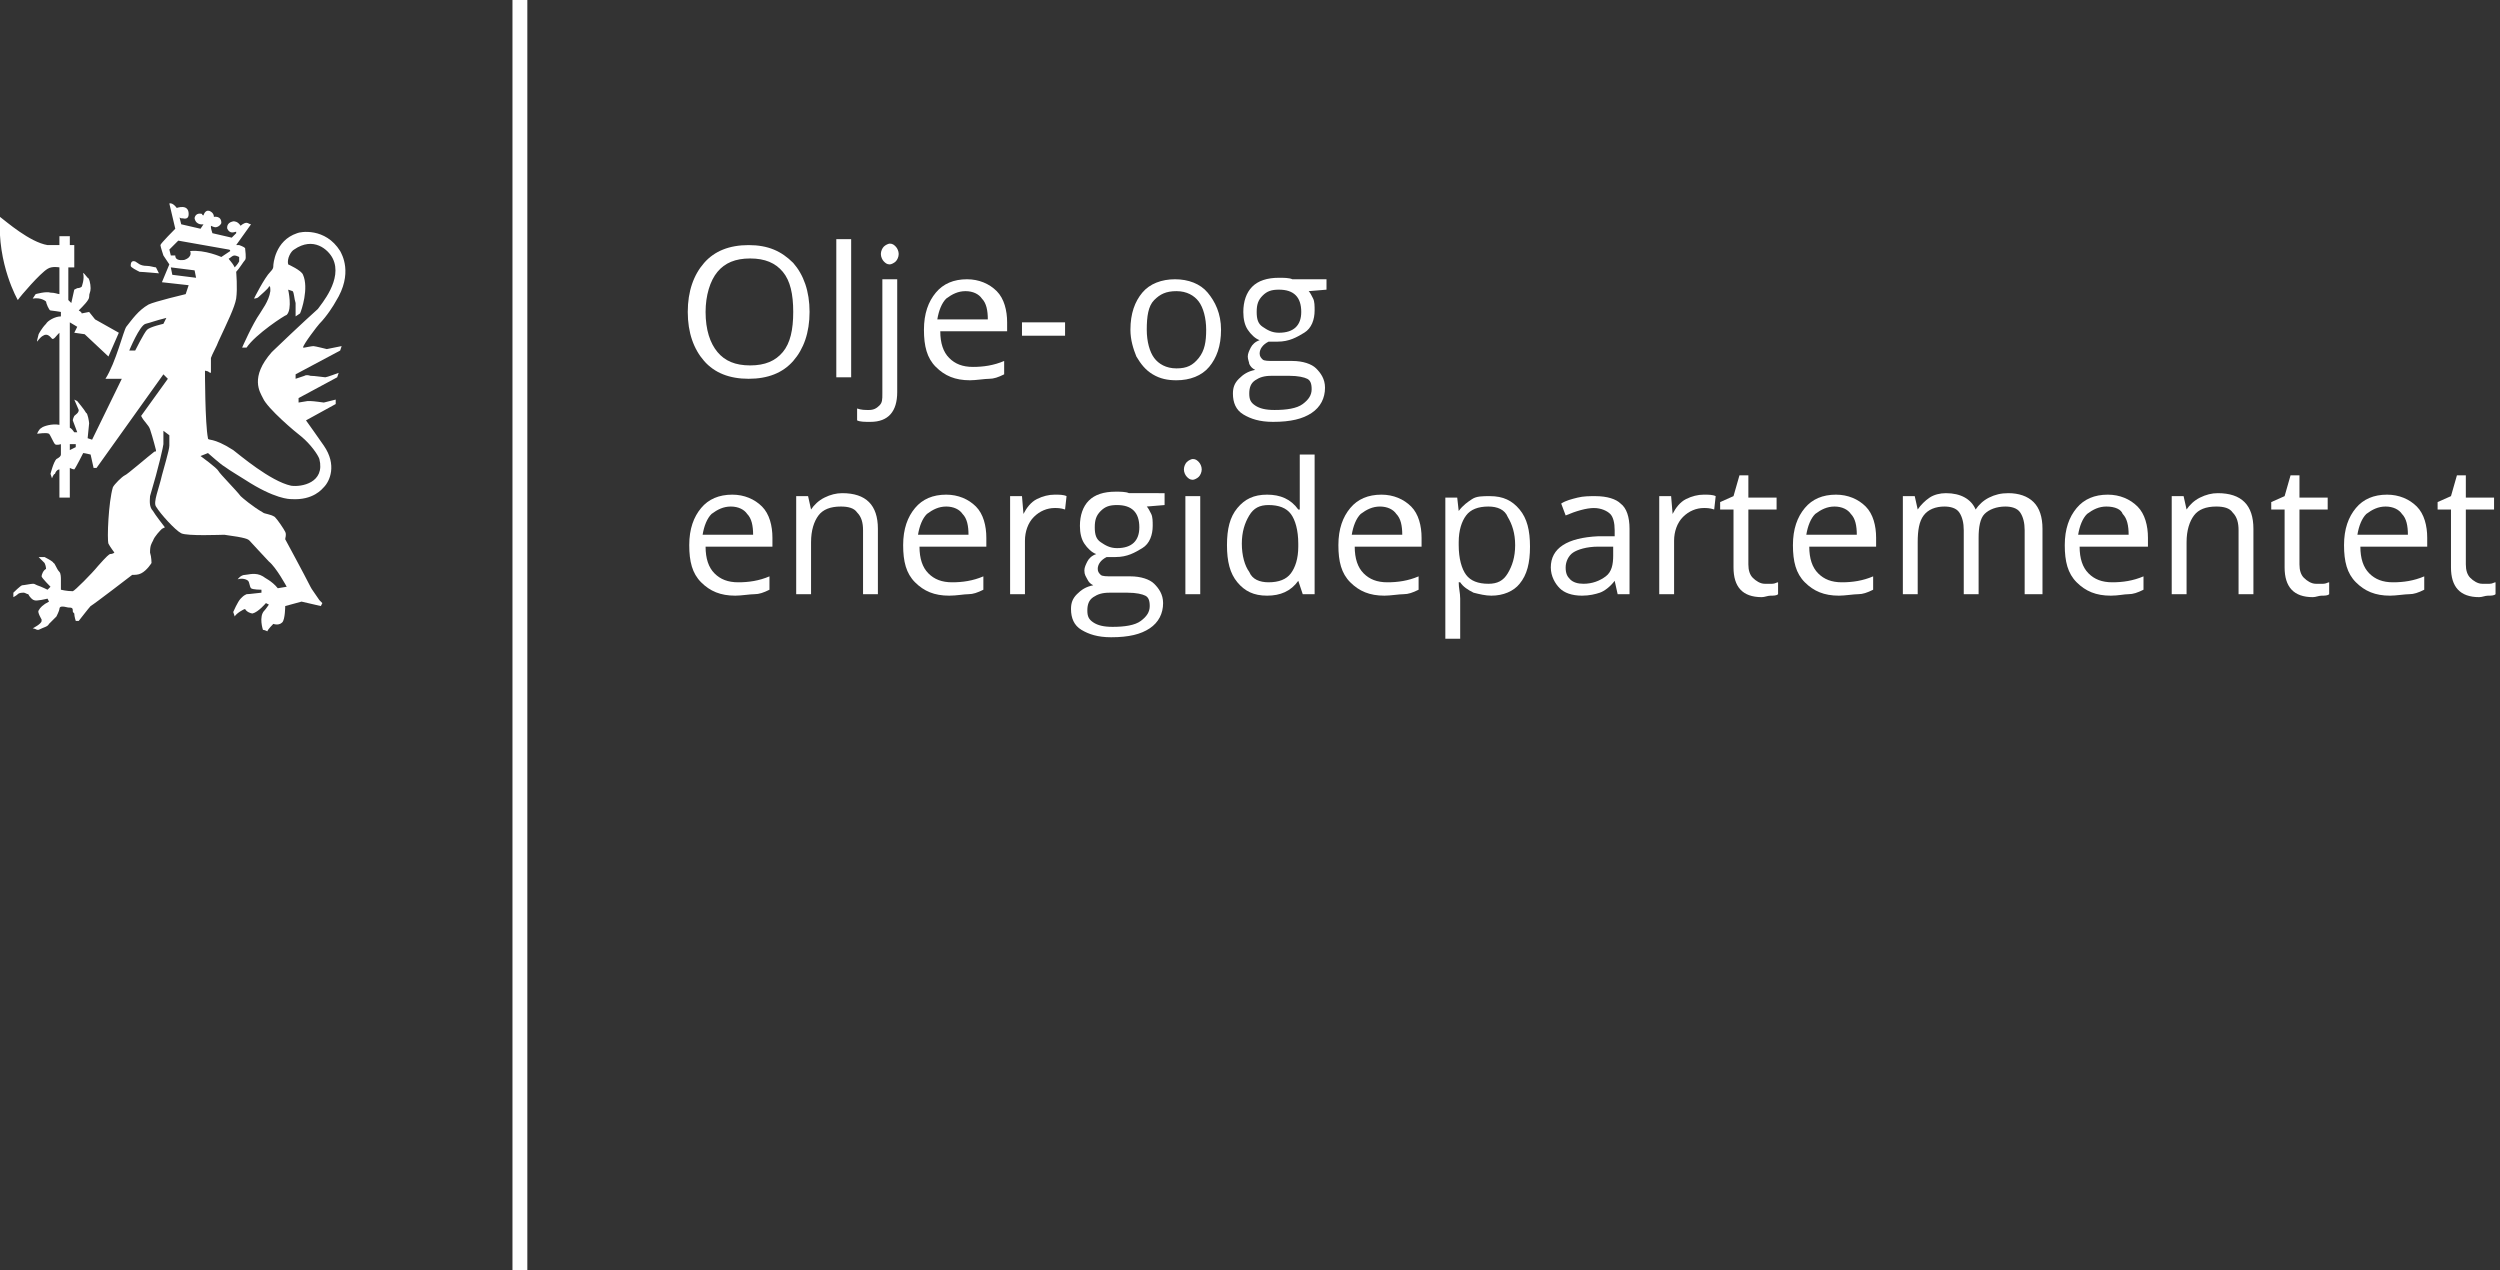 <?xml version="1.0" encoding="utf-8"?>
<!-- Generator: Adobe Illustrator 19.2.1, SVG Export Plug-In . SVG Version: 6.00 Build 0)  -->
<svg version="1.1" id="strek" xmlns="http://www.w3.org/2000/svg" xmlns:xlink="http://www.w3.org/1999/xlink" x="0px" y="0px"
	 viewBox="0 0 168.3 85.5" style="enable-background:new 0 0 168.3 85.5;" xml:space="preserve">
<rect x="0" y="0" width="168.3" height="85.5" fill="#333333" stroke="none"/>
<style type="text/css">
	.st0{fill:#FFFFFF;}
</style>
<path class="st0" d="M10.7,18.4c0,0-1.1-0.1-1.3-0.1c-0.2-0.1-0.6-0.3-0.6-0.4c0-0.1,0-0.4,0.3-0.3c0.2,0.1,0.3,0.3,0.8,0.3
	c0.2,0,0.5,0.1,0.6,0.1L10.7,18.4z M1.2,20.2c0.2-0.3,1.5-1.8,2-2.1C3.5,17.9,4,18,4,18v1.8c-0.1,0-0.3-0.1-0.6-0.1
	c-0.3-0.1-1,0.1-1,0.1l-0.2,0.3c0.6-0.1,0.9,0.2,0.9,0.2c0,0.1,0.2,0.6,0.3,0.6S4.1,21,4.1,21l0,0.3c-0.4,0-0.9,0.3-1,0.5
	c-0.3,0.3-0.5,0.7-0.5,0.7l-0.1,0.4L2.5,23c0,0,0.2-0.3,0.4-0.4c0.3-0.2,0.5,0.1,0.6,0.2c0.1,0.1,0.3-0.2,0.4-0.3
	C4,22.4,4,22.4,4,22.4v6.2c-0.5-0.1-1.1,0.1-1.2,0.2c-0.2,0.1-0.3,0.4-0.3,0.4c0.1,0,0.6-0.1,0.8,0c0.1,0.1,0.3,0.6,0.4,0.7
	c0.1,0.1,0.4,0,0.4,0s0,0.7,0,0.7c0,0.1-0.1,0.2-0.3,0.3c-0.2,0.2-0.4,1-0.4,1l0.1,0.3c0,0,0.1-0.3,0.2-0.3c0.1-0.3,0.3-0.3,0.3-0.3
	v1.9h0.7v-2c0,0,0.2,0.1,0.3,0.1c0.1-0.1,0.6-1.1,0.6-1.1c0.1,0,0.5,0.1,0.5,0.1l0.2,0.9h0.2l4.5-6.3l0.3,0.3L9.5,28
	c0.2,0.4,0.5,0.6,0.6,0.9c0.2,0.6,0.4,1.4,0.4,1.4c0,0.1,0,0.1-0.1,0.1C10,30.7,8.5,32,8.4,32c-0.2,0.1-0.7,0.6-0.8,0.8
	c-0.3,1-0.4,3.5-0.3,3.8c0.1,0.2,0.4,0.6,0.4,0.6s-0.1,0.1-0.3,0.1c-0.2,0.1-0.7,0.7-0.8,0.8c-0.4,0.5-1.6,1.7-1.7,1.7
	c-0.4,0-0.8-0.1-0.8-0.1c0-0.1,0-0.6,0-0.7c0-0.1,0-0.4-0.1-0.5c-0.2-0.2-0.3-0.6-0.4-0.6c0-0.1-0.6-0.4-0.6-0.4l-0.4,0
	c0,0,0.3,0.3,0.4,0.4c0.1,0.2,0.1,0.4,0.1,0.4c-0.2,0.1-0.3,0.4-0.3,0.5c0,0.1,0.6,0.7,0.6,0.7s-0.1,0.1-0.2,0.2
	c0,0-0.4-0.2-0.7-0.3c-0.2-0.1-0.2-0.1-0.3-0.1c-0.1,0-0.6,0.1-0.7,0.1c-0.1,0-0.6,0.5-0.6,0.5l0,0.3c0,0,0.2-0.1,0.3-0.2
	c0.1-0.1,0.3-0.1,0.4-0.1S1.8,40,1.9,40c0.1,0.2,0.3,0.4,0.4,0.4c0.1,0.1,0.9-0.1,0.9-0.1l0.1,0.2c-0.4,0.2-0.6,0.4-0.7,0.6
	c-0.1,0.1,0.2,0.6,0.2,0.6s0,0,0,0.1c0,0.2-0.6,0.5-0.6,0.5c0.1,0,0.3,0.1,0.3,0.1s0.1,0,0.1,0C3,42.2,3.2,42.2,3.3,42
	c0.2-0.2,0.5-0.5,0.5-0.5S4,41.1,4,41c0-0.2,0.2-0.2,0.6-0.1c0.2,0,0.3,0,0.3,0.2c0,0.1,0,0.1,0.1,0.2c0,0.2,0.1,0.5,0.1,0.5l0.2,0
	c0,0,0.7-0.9,0.8-1c0.2-0.1,2.8-2.1,2.8-2.1c0.2,0,0.4,0,0.6-0.1c0.4-0.2,0.7-0.7,0.7-0.7s0-0.4-0.1-0.7c0-0.5,0.1-0.6,0.2-0.8
	c0.1-0.3,0.5-0.7,0.6-0.8c0,0,0.2-0.1,0.2-0.1s-0.7-0.9-0.8-1.1c-0.3-0.3-0.2-0.8-0.2-1c0.6-2,0.9-3.4,0.9-3.5c0-0.2,0-0.9,0-0.9
	l0.4,0.3c0,0,0,0.4,0,0.7c0,0.3-0.4,1.6-0.5,2c-0.2,0.9-0.6,1.8-0.4,2.1c0.3,0.5,1.3,1.6,1.7,1.8c0.4,0.2,2.7,0.1,2.9,0.1
	c1.5,0.2,1.6,0.3,1.7,0.4c0.1,0.1,1.1,1.2,1.3,1.4c0.5,0.4,1.2,1.7,1.2,1.7l-0.6,0.1c-0.4-0.5-0.9-0.7-1-0.8c-0.5-0.3-1-0.1-1.2-0.1
	c-0.3,0-0.5,0.3-0.5,0.3c0.3-0.1,0.6,0,0.7,0.1c0.1,0.1,0.1,0.4,0.2,0.5c0.1,0.1,0.7,0.1,0.7,0.1v0.2c0,0,0.1,0,0,0
	c-0.1,0-0.8,0.1-1,0.1c-0.2,0.1-0.2,0.1-0.4,0.3c-0.2,0.2-0.5,0.9-0.5,0.9l0.1,0.3c0.1-0.2,0.6-0.5,0.7-0.5c0.1,0.2,0.4,0.3,0.5,0.3
	c0.4-0.1,0.9-0.7,0.9-0.7l0.2,0.1c0,0-0.2,0.3-0.3,0.4c-0.4,0.4-0.1,1.3-0.1,1.3c0.1,0,0.3,0.1,0.3,0.1C18,42.4,18.4,42,18.4,42
	c0.3,0.1,0.5,0,0.6-0.1c0.2-0.2,0.2-1.1,0.2-1.1l1.1-0.3l1.3,0.3l0.1-0.2l-0.2-0.2c-0.4-0.6-0.5-0.7-0.6-0.9
	c-0.4-0.8-1.7-3.2-1.7-3.2c0-0.1,0.1-0.3,0-0.5c-0.1-0.2-0.5-0.8-0.7-1c-0.3-0.2-0.7-0.2-0.8-0.3c-0.7-0.4-1.4-1-1.5-1.1
	c-0.3-0.4-1.4-1.5-1.5-1.7c-0.1-0.2-1.2-1-1.2-1l0.5-0.2c0,0,0.9,0.8,1.1,0.9c0.4,0.3,1.1,0.7,1.4,0.9c2,1.3,3,1.3,3.1,1.3
	c1.5,0.1,2.1-0.7,2.2-0.8c0.4-0.4,0.9-1.5,0-2.8c-0.2-0.3-1.2-1.7-1.2-1.7l2-1.1l0-0.3l-0.8,0.2c0,0-0.7-0.1-0.9-0.1
	c-0.2,0-0.2,0-0.2,0l-0.6,0.1l0-0.3l2.6-1.4l0.1-0.3c0,0-0.8,0.3-0.9,0.3c-0.1,0-0.7-0.1-1-0.1c-0.3-0.1-0.4,0-0.4,0l-0.6,0.2l0-0.3
	l3-1.6l0.1-0.3l-1,0.2c0,0-0.8-0.2-0.9-0.2c-0.1,0-0.6,0.1-0.6,0.1s-0.1,0-0.1,0c0-0.2,1-1.5,1.1-1.6c0.5-0.5,1-1.3,1.1-1.5
	c1.2-1.9,0.4-3.2,0.3-3.4c-1-1.6-2.7-1.3-2.9-1.2c-1.5,0.5-1.6,2.1-1.6,2.2c0,0.1,0,0.2-0.2,0.4c-0.4,0.4-1.1,1.8-1.1,1.8
	c0,0,0.2,0,0.3-0.1c0.1-0.1,0.7-0.6,0.7-0.7c0.1-0.1,0.1,0.1,0.1,0.3c-0.1,0.7-0.6,1.3-0.7,1.5c-0.5,0.7-1.2,2.3-1.2,2.3l0.3,0
	c0.6-0.9,2.6-2.2,2.7-2.2c0.4-0.4,0.1-1.7,0.1-1.7l0.3,0.1c0.1,0.1,0.1,0.5,0.2,0.8c0,0.3,0,0.9,0,0.9l0.3-0.2
	c0.1-0.2,0.6-1.7,0.2-2.6c-0.1-0.3-1-0.7-1-0.7c-0.1-0.4,0.2-0.9,0.4-1c1.3-0.9,2.3,0,2.6,0.6c0.7,1.4-0.8,3.1-1,3.4
	c-0.9,0.8-2.9,2.7-3.1,2.9c-1.5,1.7-0.8,2.7-0.6,3.1c0.3,0.7,2.2,2.3,2.6,2.6c0.6,0.5,1.1,1.2,1.2,1.5c0.4,1.6-1.2,1.9-1.9,1.8
	c-1.4-0.3-3.5-2.1-3.9-2.4c-1.4-0.9-1.7-0.6-1.7-0.8c-0.2-1-0.2-4.5-0.2-4.5c0-0.1,0.1,0,0.2,0c0.1,0.1,0.2,0.1,0.2,0.1
	c0-0.1,0-0.8,0-1c0.1-0.3,0.4-0.8,0.5-1.1c0.6-1.3,1.1-2.3,1.2-2.9c0.1-0.7,0-1.8,0-1.8c0.2-0.2,0.5-0.7,0.6-0.8
	c0.1-0.1,0-0.7,0-0.8c-0.1-0.1-0.4-0.2-0.4-0.2c0,0-0.1,0-0.1,0l-0.1,0l1-1.4c-0.1,0-0.2-0.1-0.3-0.1c-0.2,0-0.4,0.2-0.4,0.2
	c-0.2-0.3-0.4-0.3-0.5-0.3c-0.5,0.1-0.4,0.5-0.4,0.5c0.2,0.4,0.5,0.2,0.6,0.2c0,0,0,0.1,0,0.1l-0.3,0.3l-1.3-0.3
	c0,0-0.1-0.3-0.1-0.4c0,0,0-0.1,0-0.1c0,0,0.2,0.1,0.3,0.1c0.2,0,0.4-0.2,0.4-0.3c0-0.5-0.5-0.4-0.5-0.4c0-0.3-0.3-0.4-0.3-0.4
	c-0.3-0.1-0.4,0.3-0.4,0.3c-0.1,0-0.1-0.1-0.1-0.1c-0.4-0.1-0.5,0.2-0.5,0.3c0.1,0.5,0.6,0.4,0.6,0.4l0,0l-0.2,0.3l-1.3-0.3
	l-0.1-0.4l0-0.1c0,0.1,0.1,0.1,0.2,0.1c0.4,0.1,0.4-0.2,0.4-0.3c0-0.7-0.8-0.4-0.8-0.4c-0.3-0.4-0.5-0.3-0.5-0.3l0.4,1.7
	c0,0-1,1-1,1.1c0,0.1,0.2,0.7,0.2,0.7l0.4,0.6L10.9,19l1.8,0.2l-0.2,0.6c0,0-2.1,0.5-2.5,0.7c-0.7,0.4-1.1,1-1.5,1.5
	c-0.2,0.3-0.7,2.4-1.4,3.5l1.1,0l-2,4.1l-0.3-0.1c0,0,0.1-1,0.1-1c0-0.1-0.1-0.7-0.2-0.7c-0.1-0.2-0.6-0.8-0.6-0.8L5,26.9
	c0.1,0.2,0.2,0.5,0.3,0.7C5.3,27.8,5.1,27.9,5,28c-0.1,0.2-0.1,0.3-0.1,0.3l0.3,0.8l-0.2,0c-0.2-0.3-0.3-0.3-0.3-0.3v-7.1L5.2,22
	L5,22.4l0.7,0.1L7.3,24l0.7-1.6l-1.6-0.9L6,21l-0.5,0.1c0-0.1-0.2-0.2-0.2-0.2C5.6,20.6,6,20.2,6,20c0-0.3,0.1-0.3,0.1-0.6
	c0-0.3-0.1-0.7-0.2-0.7c-0.1-0.1-0.3-0.4-0.3-0.3c0.1,0.4-0.1,0.9-0.1,0.9s-0.1,0.1-0.3,0.1c-0.2,0.1-0.2,0.1-0.2,0.1l-0.2,0.9
	l-0.2-0.2V18h0.4v-1.5H4.7v-0.6H4v0.6H3.2C2,16.3,0.4,14.9,0,14.6C-0.2,17.8,1.2,20.2,1.2,20.2z M13.1,18.2l0.1,0.5l-1.6-0.2
	L11.5,18L13.1,18.2z M11.5,17.2l-0.1-0.4l0.6-0.6l3.4,0.6c0,0,0.1,0,0.1,0.1c0,0-0.6,0.4-0.6,0.4s-1.1-0.5-2.1-0.4
	c0,0,0.2,0.4-0.4,0.6c-0.1,0-0.6,0.1-0.6-0.3L11.5,17.2z M15.4,17.4c0.1,0,0.2-0.2,0.4-0.2c0.1,0,0.3,0.1,0.3,0.1c0,0.1,0,0.3,0,0.3
	C16,17.8,15.8,18,15.8,18C15.6,17.6,15.4,17.5,15.4,17.4C15.4,17.5,15.4,17.4,15.4,17.4z M8.7,23.6c0,0,0.7-1.7,1.1-1.8
	c0.4-0.1,0.6-0.2,1.4-0.4l-0.2,0.4c0,0-0.9,0.2-1.1,0.4c-0.2,0.2-0.8,1.4-0.8,1.4L8.7,23.6z M4.7,30.3v-0.4c0,0,0.2,0,0.3,0
	c0,0,0.1,0,0.1,0c0,0,0,0.2,0,0.2L4.7,30.3z"/>
<g>
	<path class="st0" d="M54.5,21c0,1.4-0.4,2.5-1.1,3.3c-0.7,0.8-1.7,1.2-3,1.2c-1.3,0-2.3-0.4-3-1.2c-0.7-0.8-1.1-1.9-1.1-3.3
		c0-1.4,0.4-2.5,1.1-3.3c0.7-0.8,1.7-1.2,3-1.2c1.3,0,2.2,0.4,3,1.2C54.1,18.5,54.5,19.6,54.5,21z M47.5,21c0,1.2,0.3,2.1,0.8,2.7
		c0.5,0.6,1.2,0.9,2.2,0.9c1,0,1.7-0.3,2.2-0.9c0.5-0.6,0.7-1.5,0.7-2.7c0-1.2-0.2-2.1-0.7-2.7c-0.5-0.6-1.2-0.9-2.2-0.9
		c-1,0-1.7,0.3-2.2,0.9S47.5,19.9,47.5,21z"/>
	<path class="st0" d="M57.3,25.4h-1v-9.3h1V25.4z"/>
	<path class="st0" d="M58.6,28.4c-0.4,0-0.7,0-0.9-0.1v-0.8c0.3,0.1,0.5,0.1,0.8,0.1c0.3,0,0.5-0.1,0.7-0.3s0.2-0.4,0.2-0.8v-7.7h1
		v7.6C60.4,27.7,59.8,28.4,58.6,28.4z M59.3,17.1c0-0.2,0.1-0.4,0.2-0.5c0.1-0.1,0.3-0.2,0.4-0.2c0.2,0,0.3,0.1,0.4,0.2
		c0.1,0.1,0.2,0.3,0.2,0.5c0,0.2-0.1,0.4-0.2,0.5c-0.1,0.1-0.3,0.2-0.4,0.2c-0.2,0-0.3-0.1-0.4-0.2S59.3,17.3,59.3,17.1z"/>
	<path class="st0" d="M65.3,25.6c-1,0-1.7-0.3-2.3-0.9c-0.6-0.6-0.8-1.4-0.8-2.5c0-1.1,0.3-1.9,0.8-2.5c0.5-0.6,1.2-0.9,2.1-0.9
		c0.8,0,1.5,0.3,2,0.8c0.5,0.5,0.7,1.3,0.7,2.1v0.6h-4.5c0,0.8,0.2,1.4,0.6,1.8c0.4,0.4,0.9,0.6,1.6,0.6c0.7,0,1.4-0.1,2.1-0.4v0.9
		c-0.4,0.2-0.7,0.3-1,0.3S65.7,25.6,65.3,25.6z M65,19.6c-0.5,0-0.9,0.2-1.3,0.5c-0.3,0.3-0.5,0.8-0.6,1.4h3.4
		c0-0.6-0.1-1.1-0.4-1.4C65.9,19.8,65.5,19.6,65,19.6z"/>
	<path class="st0" d="M68.8,22.6v-0.9h2.9v0.9H68.8z"/>
	<path class="st0" d="M82.2,22.2c0,1.1-0.3,1.9-0.8,2.5s-1.3,0.9-2.2,0.9c-0.6,0-1.1-0.1-1.6-0.4c-0.5-0.3-0.8-0.7-1.1-1.2
		c-0.2-0.5-0.4-1.1-0.4-1.8c0-1.1,0.3-1.9,0.8-2.5c0.5-0.6,1.3-0.9,2.2-0.9c0.9,0,1.7,0.3,2.2,0.9S82.2,21.1,82.2,22.2z M77.2,22.2
		c0,0.8,0.2,1.5,0.5,1.9s0.8,0.7,1.5,0.7s1.1-0.2,1.5-0.7s0.5-1.1,0.5-1.9c0-0.8-0.2-1.5-0.5-1.9c-0.3-0.4-0.8-0.7-1.5-0.7
		c-0.7,0-1.1,0.2-1.5,0.6S77.2,21.3,77.2,22.2z"/>
	<path class="st0" d="M89.3,18.9v0.6l-1.2,0.1c0.1,0.1,0.2,0.3,0.3,0.5c0.1,0.2,0.1,0.5,0.1,0.8c0,0.6-0.2,1.2-0.7,1.5
		s-1,0.6-1.8,0.6c-0.2,0-0.4,0-0.6,0c-0.4,0.2-0.6,0.5-0.6,0.8c0,0.2,0.1,0.3,0.2,0.4c0.1,0.1,0.4,0.1,0.8,0.1H87
		c0.7,0,1.3,0.2,1.6,0.5s0.6,0.7,0.6,1.3c0,0.7-0.3,1.3-0.9,1.7s-1.4,0.6-2.6,0.6c-0.9,0-1.5-0.2-2-0.5s-0.7-0.8-0.7-1.4
		c0-0.4,0.1-0.7,0.4-1c0.3-0.3,0.6-0.5,1.1-0.6c-0.2-0.1-0.3-0.2-0.4-0.4C84.1,24.4,84,24.2,84,24c0-0.2,0.1-0.4,0.2-0.6
		c0.1-0.2,0.3-0.4,0.6-0.5c-0.3-0.1-0.6-0.4-0.8-0.7s-0.3-0.7-0.3-1.2c0-0.7,0.2-1.3,0.6-1.7c0.4-0.4,1-0.6,1.8-0.6
		c0.3,0,0.7,0,0.9,0.1H89.3z M84.1,26.5c0,0.4,0.1,0.6,0.4,0.8c0.3,0.2,0.7,0.3,1.3,0.3c0.8,0,1.5-0.1,1.9-0.4s0.6-0.6,0.6-1
		c0-0.4-0.1-0.6-0.3-0.7c-0.2-0.1-0.6-0.2-1.2-0.2h-1.2c-0.5,0-0.8,0.1-1.1,0.3C84.2,25.8,84.1,26.1,84.1,26.5z M84.6,21
		c0,0.5,0.1,0.8,0.4,1c0.3,0.2,0.6,0.4,1.1,0.4c1,0,1.5-0.5,1.5-1.4c0-1-0.5-1.5-1.5-1.5c-0.5,0-0.8,0.1-1.1,0.4S84.6,20.5,84.6,21z
		"/>
	<path class="st0" d="M49.5,40.1c-1,0-1.7-0.3-2.3-0.9c-0.6-0.6-0.8-1.4-0.8-2.5c0-1.1,0.3-1.9,0.8-2.5c0.5-0.6,1.2-0.9,2.1-0.9
		c0.8,0,1.5,0.3,2,0.8c0.5,0.5,0.7,1.3,0.7,2.1v0.6h-4.5c0,0.8,0.2,1.4,0.6,1.8c0.4,0.4,0.9,0.6,1.6,0.6c0.7,0,1.4-0.1,2.1-0.4v0.9
		c-0.4,0.2-0.7,0.3-1,0.3S49.9,40.1,49.5,40.1z M49.2,34.1c-0.5,0-0.9,0.2-1.3,0.5c-0.3,0.3-0.5,0.8-0.6,1.4h3.4
		c0-0.6-0.1-1.1-0.4-1.4C50.1,34.3,49.7,34.1,49.2,34.1z"/>
	<path class="st0" d="M58.1,40v-4.3c0-0.5-0.1-0.9-0.4-1.2c-0.2-0.3-0.6-0.4-1.1-0.4c-0.7,0-1.2,0.2-1.5,0.6c-0.3,0.4-0.5,1-0.5,1.8
		V40h-1v-6.6h0.8l0.2,0.9h0c0.2-0.3,0.5-0.6,0.9-0.8c0.4-0.2,0.8-0.3,1.2-0.3c0.8,0,1.4,0.2,1.8,0.6c0.4,0.4,0.6,1,0.6,1.8V40H58.1z
		"/>
	<path class="st0" d="M63.9,40.1c-1,0-1.7-0.3-2.3-0.9c-0.6-0.6-0.8-1.4-0.8-2.5c0-1.1,0.3-1.9,0.8-2.5c0.5-0.6,1.2-0.9,2.1-0.9
		c0.8,0,1.5,0.3,2,0.8c0.5,0.5,0.7,1.3,0.7,2.1v0.6h-4.5c0,0.8,0.2,1.4,0.6,1.8c0.4,0.4,0.9,0.6,1.6,0.6c0.7,0,1.4-0.1,2.1-0.4v0.9
		c-0.4,0.2-0.7,0.3-1,0.3S64.4,40.1,63.9,40.1z M63.7,34.1c-0.5,0-0.9,0.2-1.3,0.5c-0.3,0.3-0.5,0.8-0.6,1.4h3.4
		c0-0.6-0.1-1.1-0.4-1.4C64.6,34.3,64.2,34.1,63.7,34.1z"/>
	<path class="st0" d="M71,33.3c0.3,0,0.6,0,0.8,0.1l-0.1,0.9c-0.3-0.1-0.5-0.1-0.7-0.1c-0.5,0-1,0.2-1.4,0.6c-0.4,0.4-0.6,1-0.6,1.6
		V40h-1v-6.6h0.8l0.1,1.2h0c0.2-0.4,0.5-0.8,0.9-1C70.2,33.4,70.6,33.3,71,33.3z"/>
	<path class="st0" d="M78.4,33.4V34l-1.2,0.1c0.1,0.1,0.2,0.3,0.3,0.5c0.1,0.2,0.1,0.5,0.1,0.8c0,0.6-0.2,1.2-0.7,1.5
		s-1,0.6-1.8,0.6c-0.2,0-0.4,0-0.6,0c-0.4,0.2-0.6,0.5-0.6,0.8c0,0.2,0.1,0.3,0.2,0.4c0.1,0.1,0.4,0.1,0.8,0.1h1.2
		c0.7,0,1.3,0.2,1.6,0.5s0.6,0.7,0.6,1.3c0,0.7-0.3,1.3-0.9,1.7s-1.4,0.6-2.6,0.6c-0.9,0-1.5-0.2-2-0.5s-0.7-0.8-0.7-1.4
		c0-0.4,0.1-0.7,0.4-1c0.3-0.3,0.6-0.5,1.1-0.6c-0.2-0.1-0.3-0.2-0.4-0.4c-0.1-0.2-0.2-0.3-0.2-0.6c0-0.2,0.1-0.4,0.2-0.6
		c0.1-0.2,0.3-0.4,0.6-0.5c-0.3-0.1-0.6-0.4-0.8-0.7s-0.3-0.7-0.3-1.2c0-0.7,0.2-1.3,0.6-1.7c0.4-0.4,1-0.6,1.8-0.6
		c0.3,0,0.7,0,0.9,0.1H78.4z M73.2,41.1c0,0.4,0.1,0.6,0.4,0.8c0.3,0.2,0.7,0.3,1.3,0.3c0.8,0,1.5-0.1,1.9-0.4s0.6-0.6,0.6-1
		c0-0.4-0.1-0.6-0.3-0.7c-0.2-0.1-0.6-0.2-1.2-0.2h-1.2c-0.5,0-0.8,0.1-1.1,0.3C73.3,40.4,73.2,40.7,73.2,41.1z M73.7,35.5
		c0,0.5,0.1,0.8,0.4,1c0.3,0.2,0.6,0.4,1.1,0.4c1,0,1.5-0.5,1.5-1.4c0-1-0.5-1.5-1.5-1.5c-0.5,0-0.8,0.1-1.1,0.4S73.7,35,73.7,35.5z
		"/>
	<path class="st0" d="M79.7,31.6c0-0.2,0.1-0.4,0.2-0.5c0.1-0.1,0.3-0.2,0.4-0.2c0.2,0,0.3,0.1,0.4,0.2c0.1,0.1,0.2,0.3,0.2,0.5
		c0,0.2-0.1,0.4-0.2,0.5c-0.1,0.1-0.3,0.2-0.4,0.2c-0.2,0-0.3-0.1-0.4-0.2S79.7,31.8,79.7,31.6z M80.8,40h-1v-6.6h1V40z"/>
	<path class="st0" d="M87.4,39.1L87.4,39.1c-0.5,0.7-1.2,1-2.1,1c-0.9,0-1.5-0.3-2-0.9c-0.5-0.6-0.7-1.4-0.7-2.5
		c0-1.1,0.2-1.9,0.7-2.5c0.5-0.6,1.1-0.9,2-0.9c0.9,0,1.6,0.3,2.1,1h0.1l0-0.5l0-0.5v-2.7h1V40h-0.8L87.4,39.1z M85.4,39.2
		c0.7,0,1.2-0.2,1.5-0.6c0.3-0.4,0.5-1,0.5-1.8v-0.2c0-0.9-0.2-1.6-0.5-2s-0.8-0.6-1.5-0.6c-0.6,0-1,0.2-1.3,0.7
		c-0.3,0.5-0.5,1.1-0.5,1.9c0,0.8,0.2,1.5,0.5,1.9C84.3,39,84.8,39.2,85.4,39.2z"/>
	<path class="st0" d="M93.2,40.1c-1,0-1.7-0.3-2.3-0.9c-0.6-0.6-0.8-1.4-0.8-2.5c0-1.1,0.3-1.9,0.8-2.5c0.5-0.6,1.2-0.9,2.1-0.9
		c0.8,0,1.5,0.3,2,0.8c0.5,0.5,0.7,1.3,0.7,2.1v0.6h-4.5c0,0.8,0.2,1.4,0.6,1.8c0.4,0.4,0.9,0.6,1.6,0.6c0.7,0,1.4-0.1,2.1-0.4v0.9
		c-0.4,0.2-0.7,0.3-1,0.3S93.6,40.1,93.2,40.1z M92.9,34.1c-0.5,0-0.9,0.2-1.3,0.5c-0.3,0.3-0.5,0.8-0.6,1.4h3.4
		c0-0.6-0.1-1.1-0.4-1.4C93.8,34.3,93.4,34.1,92.9,34.1z"/>
	<path class="st0" d="M100.4,40.1c-0.4,0-0.8-0.1-1.2-0.2c-0.4-0.2-0.7-0.4-0.9-0.7h-0.1c0,0.4,0.1,0.7,0.1,1.1v2.7h-1v-9.5h0.8
		l0.1,0.9h0c0.3-0.4,0.6-0.6,0.9-0.8c0.3-0.2,0.7-0.2,1.2-0.2c0.9,0,1.5,0.3,2,0.9c0.5,0.6,0.7,1.4,0.7,2.5c0,1.1-0.2,1.9-0.7,2.5
		C101.9,39.8,101.2,40.1,100.4,40.1z M100.2,34.1c-0.7,0-1.2,0.2-1.5,0.6c-0.3,0.4-0.5,1-0.5,1.8v0.2c0,0.9,0.2,1.6,0.5,2
		c0.3,0.4,0.8,0.6,1.5,0.6c0.6,0,1-0.2,1.3-0.7c0.3-0.5,0.5-1.1,0.5-1.9c0-0.8-0.2-1.4-0.5-1.9C101.3,34.3,100.8,34.1,100.2,34.1z"
		/>
	<path class="st0" d="M108.9,40l-0.2-0.9h0c-0.3,0.4-0.7,0.7-1,0.8c-0.3,0.1-0.7,0.2-1.2,0.2c-0.7,0-1.2-0.2-1.5-0.5
		s-0.6-0.8-0.6-1.4c0-1.3,1.1-2,3.2-2.1l1.1,0v-0.4c0-0.5-0.1-0.9-0.3-1.1c-0.2-0.2-0.6-0.4-1.1-0.4c-0.5,0-1.2,0.2-1.9,0.5
		l-0.3-0.8c0.3-0.2,0.7-0.3,1.1-0.4c0.4-0.1,0.8-0.1,1.2-0.1c0.8,0,1.4,0.2,1.7,0.5c0.4,0.3,0.6,0.9,0.6,1.7V40H108.9z M106.6,39.3
		c0.6,0,1.1-0.2,1.5-0.5c0.4-0.3,0.5-0.8,0.5-1.4v-0.6l-1,0c-0.8,0-1.4,0.2-1.7,0.4c-0.3,0.2-0.5,0.6-0.5,1c0,0.4,0.1,0.6,0.3,0.8
		C105.9,39.2,106.2,39.3,106.6,39.3z"/>
	<path class="st0" d="M114.7,33.3c0.3,0,0.6,0,0.8,0.1l-0.1,0.9c-0.3-0.1-0.5-0.1-0.7-0.1c-0.5,0-1,0.2-1.4,0.6
		c-0.4,0.4-0.6,1-0.6,1.6V40h-1v-6.6h0.8l0.1,1.2h0c0.2-0.4,0.5-0.8,0.9-1C113.9,33.4,114.3,33.3,114.7,33.3z"/>
	<path class="st0" d="M118.8,39.3c0.2,0,0.3,0,0.5,0s0.3-0.1,0.4-0.1v0.8c-0.1,0.1-0.3,0.1-0.5,0.1c-0.2,0-0.4,0.1-0.6,0.1
		c-1.3,0-1.9-0.7-1.9-2v-3.9h-0.9v-0.5l0.9-0.4l0.4-1.4h0.6v1.5h1.9v0.8h-1.9V38c0,0.4,0.1,0.7,0.3,0.9S118.5,39.3,118.8,39.3z"/>
	<path class="st0" d="M123.8,40.1c-1,0-1.7-0.3-2.3-0.9c-0.6-0.6-0.8-1.4-0.8-2.5c0-1.1,0.3-1.9,0.8-2.5c0.5-0.6,1.2-0.9,2.1-0.9
		c0.8,0,1.5,0.3,2,0.8c0.5,0.5,0.7,1.3,0.7,2.1v0.6h-4.5c0,0.8,0.2,1.4,0.6,1.8c0.4,0.4,0.9,0.6,1.6,0.6c0.7,0,1.4-0.1,2.1-0.4v0.9
		c-0.4,0.2-0.7,0.3-1,0.3S124.2,40.1,123.8,40.1z M123.5,34.1c-0.5,0-0.9,0.2-1.3,0.5c-0.3,0.3-0.5,0.8-0.6,1.4h3.4
		c0-0.6-0.1-1.1-0.4-1.4C124.4,34.3,124,34.1,123.5,34.1z"/>
	<path class="st0" d="M136.3,40v-4.3c0-0.5-0.1-0.9-0.3-1.2s-0.6-0.4-1-0.4c-0.6,0-1.1,0.2-1.4,0.5s-0.4,0.9-0.4,1.6V40h-1v-4.3
		c0-0.5-0.1-0.9-0.3-1.2s-0.6-0.4-1-0.4c-0.6,0-1.1,0.2-1.4,0.6s-0.4,1-0.4,1.8V40h-1v-6.6h0.8l0.2,0.9h0c0.2-0.3,0.5-0.6,0.8-0.8
		c0.3-0.2,0.7-0.3,1.1-0.3c1,0,1.7,0.4,2,1.1h0c0.2-0.3,0.5-0.6,0.9-0.8c0.4-0.2,0.8-0.3,1.3-0.3c0.7,0,1.3,0.2,1.7,0.6
		c0.4,0.4,0.6,1,0.6,1.8V40H136.3z"/>
	<path class="st0" d="M142.1,40.1c-1,0-1.7-0.3-2.3-0.9c-0.6-0.6-0.8-1.4-0.8-2.5c0-1.1,0.3-1.9,0.8-2.5c0.5-0.6,1.2-0.9,2.1-0.9
		c0.8,0,1.5,0.3,2,0.8c0.5,0.5,0.7,1.3,0.7,2.1v0.6H140c0,0.8,0.2,1.4,0.6,1.8c0.4,0.4,0.9,0.6,1.6,0.6c0.7,0,1.4-0.1,2.1-0.4v0.9
		c-0.4,0.2-0.7,0.3-1,0.3S142.6,40.1,142.1,40.1z M141.8,34.1c-0.5,0-0.9,0.2-1.3,0.5c-0.3,0.3-0.5,0.8-0.6,1.4h3.4
		c0-0.6-0.1-1.1-0.4-1.4C142.8,34.3,142.4,34.1,141.8,34.1z"/>
	<path class="st0" d="M150.7,40v-4.3c0-0.5-0.1-0.9-0.4-1.2c-0.2-0.3-0.6-0.4-1.1-0.4c-0.7,0-1.2,0.2-1.5,0.6
		c-0.3,0.4-0.5,1-0.5,1.8V40h-1v-6.6h0.8l0.2,0.9h0c0.2-0.3,0.5-0.6,0.9-0.8c0.4-0.2,0.8-0.3,1.2-0.3c0.8,0,1.4,0.2,1.8,0.6
		c0.4,0.4,0.6,1,0.6,1.8V40H150.7z"/>
	<path class="st0" d="M155.9,39.3c0.2,0,0.3,0,0.5,0s0.3-0.1,0.4-0.1v0.8c-0.1,0.1-0.3,0.1-0.5,0.1c-0.2,0-0.4,0.1-0.6,0.1
		c-1.3,0-1.9-0.7-1.9-2v-3.9h-0.9v-0.5l0.9-0.4l0.4-1.4h0.6v1.5h1.9v0.8h-1.9V38c0,0.4,0.1,0.7,0.3,0.9S155.6,39.3,155.9,39.3z"/>
	<path class="st0" d="M160.9,40.1c-1,0-1.7-0.3-2.3-0.9c-0.6-0.6-0.8-1.4-0.8-2.5c0-1.1,0.3-1.9,0.8-2.5c0.5-0.6,1.2-0.9,2.1-0.9
		c0.8,0,1.5,0.3,2,0.8c0.5,0.5,0.7,1.3,0.7,2.1v0.6h-4.5c0,0.8,0.2,1.4,0.6,1.8c0.4,0.4,0.9,0.6,1.6,0.6c0.7,0,1.4-0.1,2.1-0.4v0.9
		c-0.4,0.2-0.7,0.3-1,0.3S161.3,40.1,160.9,40.1z M160.6,34.1c-0.5,0-0.9,0.2-1.3,0.5c-0.3,0.3-0.5,0.8-0.6,1.4h3.4
		c0-0.6-0.1-1.1-0.4-1.4C161.5,34.3,161.1,34.1,160.6,34.1z"/>
	<path class="st0" d="M167.1,39.3c0.2,0,0.3,0,0.5,0s0.3-0.1,0.4-0.1v0.8c-0.1,0.1-0.3,0.1-0.5,0.1c-0.2,0-0.4,0.1-0.6,0.1
		c-1.3,0-1.9-0.7-1.9-2v-3.9h-0.9v-0.5l0.9-0.4l0.4-1.4h0.6v1.5h1.9v0.8h-1.9V38c0,0.4,0.1,0.7,0.3,0.9S166.8,39.3,167.1,39.3z"/>
</g>
<rect x="34.5" class="st0" width="1" height="85.5"/>
<g>
</g>
<g>
</g>
<g>
</g>
<g>
</g>
<g>
</g>
<g>
</g>
</svg>
